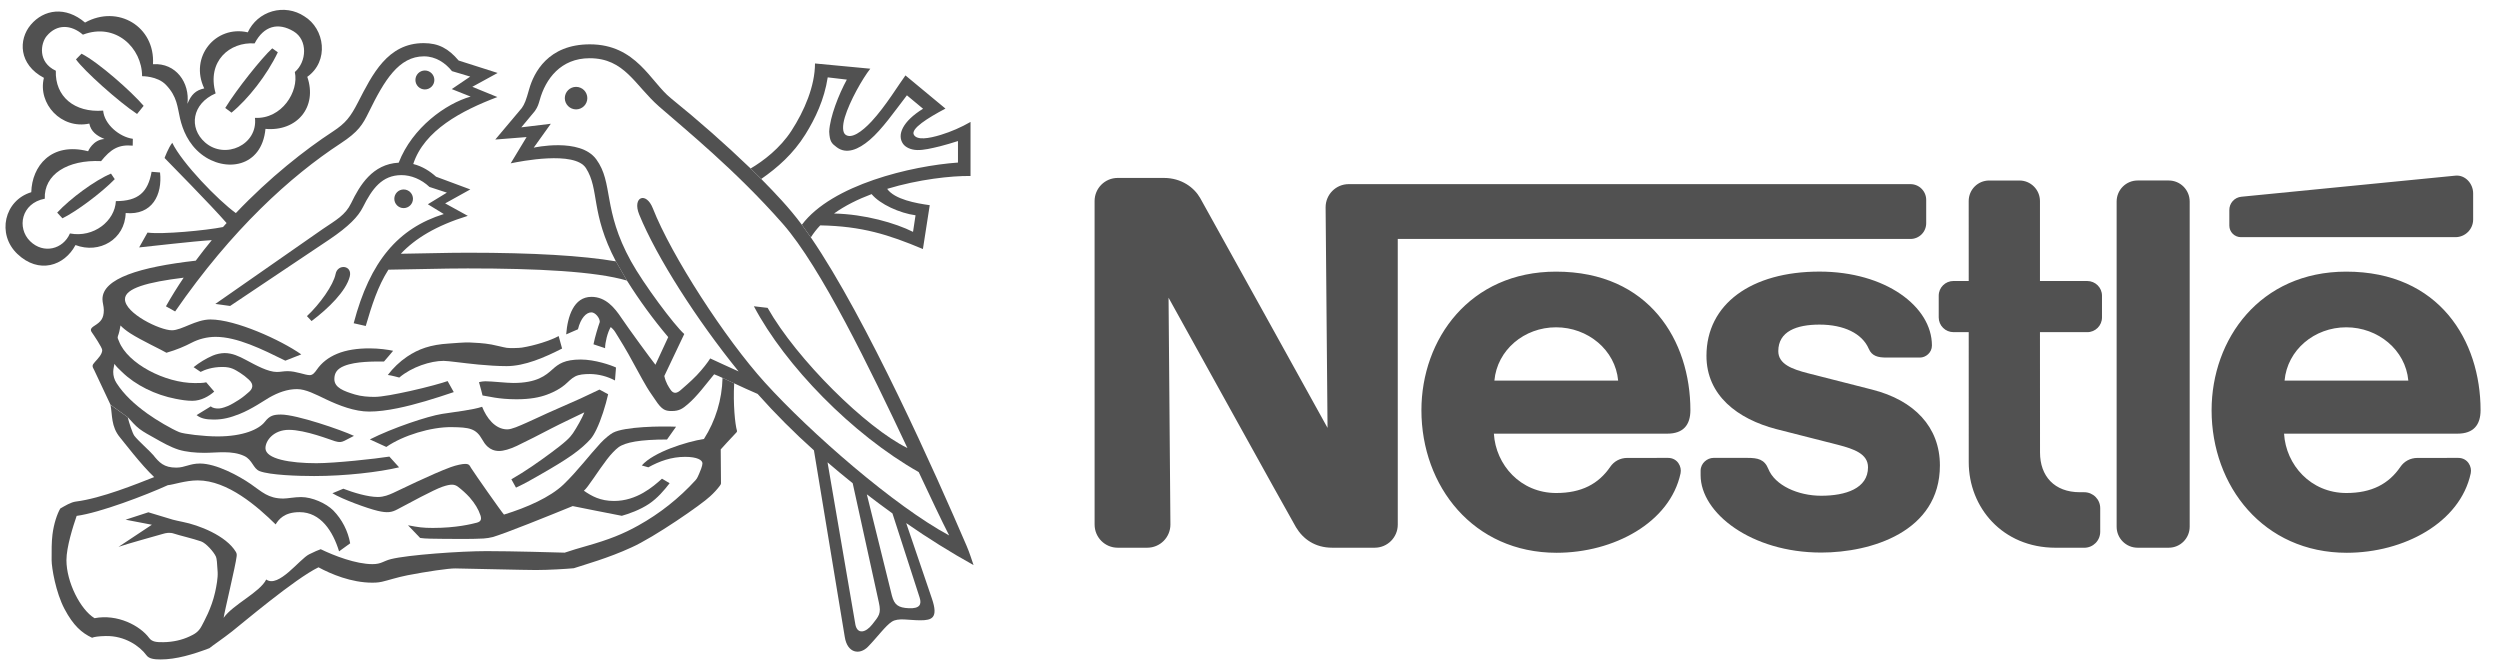 <svg xmlns="http://www.w3.org/2000/svg" width="127" height="34" viewBox="0 0 127 34" fill="none"><path fill-rule="evenodd" clip-rule="evenodd" d="M111.236 10.237C111.236 9.647 110.761 9.169 110.17 9.169H108.591C108 9.169 107.525 9.649 107.525 10.239V26.756C107.525 27.347 108.002 27.824 108.591 27.824H110.172C110.761 27.824 111.236 27.344 111.236 26.755V10.237ZM113.25 10.676V11.461C113.25 11.785 113.515 12.048 113.84 12.048H124.735C125.232 12.048 125.636 11.647 125.636 11.15V9.821C125.636 9.323 125.228 8.874 124.735 8.923C124.735 8.923 114.201 9.956 113.864 9.994C113.694 10.009 113.537 10.088 113.423 10.214C113.309 10.341 113.247 10.505 113.25 10.676ZM104.429 27.825C101.719 27.825 100.012 25.769 100.012 23.482L100.011 16.873H99.235C99.137 16.873 99.04 16.853 98.949 16.816C98.859 16.779 98.776 16.724 98.707 16.654C98.637 16.585 98.582 16.503 98.544 16.412C98.507 16.321 98.487 16.224 98.487 16.126V15.02C98.487 14.606 98.823 14.274 99.238 14.274L100.011 14.275L100.01 10.212C100.01 9.637 100.473 9.17 101.049 9.17H102.59C103.164 9.17 103.63 9.64 103.63 10.215V14.276L106.03 14.275C106.444 14.275 106.781 14.607 106.781 15.021V16.127C106.781 16.541 106.445 16.874 106.033 16.874L103.63 16.873L103.633 22.986C103.633 24.186 104.36 25.005 105.658 25.005H105.877C106.326 25.005 106.691 25.366 106.691 25.815V27.015C106.691 27.465 106.328 27.826 105.879 27.826L104.429 27.825ZM79.047 13.799C74.665 13.799 72.208 17.227 72.208 20.841C72.208 24.692 74.84 28.081 79.076 28.081C81.975 28.081 84.833 26.553 85.372 24.046C85.445 23.707 85.218 23.264 84.741 23.261L82.668 23.262C82.293 23.262 81.986 23.443 81.801 23.714C81.207 24.583 80.34 25.045 79.056 25.045C77.241 25.045 75.984 23.615 75.889 22.03H84.698C85.509 22.03 85.872 21.589 85.872 20.84C85.872 17.318 83.785 13.799 79.047 13.799ZM79.047 16.627C80.664 16.627 82.06 17.777 82.202 19.334H75.915C76.057 17.777 77.43 16.627 79.047 16.627ZM119.189 13.799C114.807 13.799 112.349 17.227 112.349 20.841C112.349 24.692 114.981 28.081 119.217 28.081C122.116 28.081 124.974 26.553 125.513 24.046C125.587 23.707 125.359 23.264 124.882 23.261L122.811 23.262C122.434 23.262 122.127 23.443 121.942 23.714C121.349 24.583 120.481 25.045 119.197 25.045C117.382 25.045 116.125 23.615 116.03 22.03H124.839C125.65 22.03 126.013 21.589 126.013 20.84C126.013 17.318 123.926 13.799 119.189 13.799ZM119.189 16.627C120.805 16.627 122.203 17.777 122.343 19.334H116.056C116.197 17.777 117.57 16.627 119.189 16.627Z" fill="#515151"></path><path fill-rule="evenodd" clip-rule="evenodd" d="M97.048 9.354H68.513C67.865 9.354 67.341 9.881 67.341 10.529L67.439 21.736C67.439 21.736 61.291 10.629 60.97 10.063C60.668 9.53 60.021 9.039 59.125 9.039H56.779C56.129 9.039 55.605 9.565 55.605 10.214L55.606 26.649C55.606 27.298 56.13 27.824 56.779 27.824H58.284C58.596 27.823 58.894 27.699 59.114 27.478C59.334 27.257 59.458 26.958 59.457 26.646L59.363 15.125C59.363 15.125 65.57 26.342 65.836 26.784C66.194 27.382 66.801 27.824 67.679 27.824H69.834C70.484 27.824 71.007 27.298 71.007 26.649L71.006 12.139H97.049C97.155 12.14 97.259 12.119 97.356 12.079C97.453 12.039 97.542 11.98 97.616 11.906C97.691 11.832 97.75 11.743 97.79 11.646C97.83 11.549 97.851 11.445 97.851 11.34V10.153C97.851 9.941 97.766 9.737 97.615 9.587C97.465 9.437 97.261 9.353 97.048 9.354Z" fill="#515151"></path><path fill-rule="evenodd" clip-rule="evenodd" d="M92.429 16.49C93.67 16.49 94.598 16.94 94.933 17.718C95.093 18.092 95.404 18.164 95.831 18.164H97.537C97.821 18.164 98.142 17.921 98.142 17.552C98.142 15.568 95.778 13.797 92.428 13.797C88.963 13.797 86.688 15.449 86.688 18.077C86.688 20.089 88.276 21.286 90.23 21.797C91.122 22.031 92.643 22.406 93.383 22.6C94.181 22.81 94.895 23.053 94.895 23.738C94.895 24.816 93.756 25.184 92.515 25.184C91.338 25.184 90.166 24.658 89.83 23.819C89.634 23.332 89.294 23.261 88.777 23.261H87.042C86.739 23.261 86.391 23.521 86.391 23.916V24.14C86.391 26.06 88.966 28.07 92.518 28.07C95.037 28.07 98.547 27.023 98.547 23.645C98.547 21.688 97.239 20.333 95.108 19.793C94.275 19.582 92.273 19.072 91.837 18.959C91.06 18.759 90.337 18.505 90.337 17.84C90.337 16.832 91.268 16.49 92.429 16.49ZM29.264 5.557C29.416 5.557 29.561 5.496 29.669 5.389C29.776 5.282 29.836 5.136 29.836 4.985C29.836 4.833 29.776 4.688 29.669 4.58C29.561 4.473 29.416 4.413 29.264 4.413C29.113 4.413 28.967 4.473 28.86 4.58C28.753 4.688 28.692 4.833 28.692 4.985C28.692 5.136 28.753 5.282 28.86 5.389C28.967 5.496 29.113 5.557 29.264 5.557ZM21.584 4.544C21.712 4.544 21.834 4.493 21.924 4.403C22.015 4.313 22.065 4.19 22.065 4.063C22.065 3.935 22.015 3.813 21.924 3.722C21.834 3.632 21.712 3.581 21.584 3.581C21.456 3.581 21.334 3.632 21.244 3.722C21.154 3.813 21.103 3.935 21.103 4.063C21.103 4.19 21.154 4.313 21.244 4.403C21.334 4.493 21.456 4.544 21.584 4.544ZM15.827 16.31L15.592 16.059C16.245 15.452 16.937 14.484 17.049 13.916C17.153 13.388 17.913 13.472 17.768 14.047C17.585 14.781 16.686 15.668 15.827 16.31ZM10.954 4.744C9.751 5.264 9.575 6.497 10.419 7.237C11.435 8.128 13.112 7.352 12.951 5.987C14.315 6.057 15.194 4.649 14.977 3.659C15.584 3.14 15.645 2.03 14.917 1.594C14.136 1.126 13.402 1.305 12.934 2.206C11.685 2.116 10.488 3.098 10.954 4.744L10.375 4.491C9.612 2.896 10.948 1.266 12.587 1.642C12.705 1.385 12.878 1.157 13.093 0.972C13.308 0.788 13.561 0.653 13.833 0.575C14.105 0.498 14.391 0.48 14.671 0.523C14.951 0.566 15.218 0.669 15.454 0.825C16.506 1.462 16.729 3.106 15.61 3.903C16.138 5.437 15.086 6.69 13.486 6.547C13.298 8.52 11.437 8.775 10.234 7.838C9.556 7.309 9.278 6.576 9.147 6.023C9.009 5.438 9.009 4.913 8.431 4.311C7.996 3.856 7.218 3.871 7.218 3.871C7.218 2.438 5.877 1.126 4.212 1.761C3.622 1.253 2.893 1.202 2.371 1.831C2.067 2.196 1.9 3.155 2.836 3.594C2.787 4.901 3.783 5.735 5.24 5.619C5.297 6.313 6.066 6.959 6.748 7.051L6.742 7.399C6.015 7.33 5.621 7.584 5.136 8.185C3.424 8.104 2.225 8.866 2.275 10.094C1.072 10.322 0.846 11.582 1.529 12.252C2.211 12.923 3.211 12.66 3.552 11.859C4.765 12.09 5.837 11.221 5.886 10.217C7.02 10.217 7.516 9.769 7.701 8.727L8.13 8.762C8.256 9.884 7.736 10.949 6.384 10.822C6.349 12.162 5.048 12.912 3.835 12.449C3.269 13.512 1.971 13.938 0.881 12.899C-0.171 11.897 0.213 10.18 1.589 9.764C1.621 8.45 2.591 7.202 4.476 7.683C4.476 7.683 4.719 7.096 5.309 7.061C4.916 6.9 4.618 6.683 4.537 6.278C3.115 6.582 1.907 5.272 2.23 3.954C0.947 3.279 0.926 2.012 1.563 1.258C2.226 0.474 3.331 0.301 4.32 1.146C5.994 0.219 7.886 1.354 7.771 3.262C8.941 3.184 9.652 4.207 9.522 5.273C9.715 4.803 9.941 4.586 10.373 4.491L10.954 4.744Z" fill="#515151"></path><path fill-rule="evenodd" clip-rule="evenodd" d="M13.83 2.455L14.113 2.657C13.563 3.816 12.592 5.047 11.76 5.723L11.442 5.484C12.032 4.524 13.298 2.94 13.83 2.455ZM5.639 8.819L5.829 9.102C5.136 9.813 3.852 10.761 3.171 11.09L2.905 10.801C3.564 10.09 4.823 9.159 5.639 8.819ZM7.297 5.376L6.963 5.79C6.055 5.194 4.263 3.594 3.859 3.016L4.141 2.728C5.009 3.167 6.702 4.677 7.297 5.376ZM5.613 20.567C5.717 21.086 5.63 21.662 6.098 22.224C6.264 22.421 7.173 23.617 7.832 24.236C6.936 24.588 5.145 25.317 3.855 25.479C3.597 25.512 3.307 25.693 3.063 25.832C2.902 26.107 2.735 26.6 2.665 27.156C2.616 27.554 2.622 27.997 2.622 28.448C2.622 28.846 2.833 30.097 3.278 30.937C3.723 31.777 4.151 32.153 4.677 32.398C4.781 32.352 5.01 32.318 5.368 32.31C6.342 32.288 7.104 32.826 7.44 33.288C7.568 33.465 7.826 33.5 8.165 33.5C8.951 33.5 9.815 33.241 10.636 32.929C10.811 32.784 11.306 32.455 11.792 32.073C12.277 31.693 14.982 29.398 16.179 28.819C16.809 29.16 17.844 29.6 18.913 29.6C18.975 29.6 19.18 29.603 19.399 29.554C19.733 29.478 20.161 29.33 20.699 29.224C21.664 29.036 22.795 28.871 23.125 28.876C24.012 28.89 26.612 28.957 27.228 28.957C27.875 28.957 28.797 28.9 29.149 28.866C29.693 28.686 30.907 28.35 32.068 27.814C33.228 27.3 35.669 25.606 36.068 25.219C36.262 25.046 36.434 24.855 36.561 24.686C36.609 24.62 36.626 24.594 36.626 24.541L36.613 22.83C36.613 22.83 37.196 22.183 37.419 21.958C37.441 21.937 37.442 21.907 37.439 21.886C37.339 21.554 37.239 20.521 37.296 19.474L36.705 19.198C36.678 20.299 36.352 21.371 35.761 22.299C34.882 22.439 33.206 22.958 32.603 23.645L32.935 23.74C33.501 23.427 34.108 23.208 34.802 23.208C35.415 23.208 35.685 23.369 35.685 23.541C35.685 23.662 35.569 23.952 35.525 24.044C35.472 24.149 35.437 24.283 35.334 24.394C34.496 25.313 33.515 26.09 32.428 26.694C31.658 27.125 30.931 27.415 29.796 27.736C29.456 27.832 28.989 27.97 28.686 28.075C28.258 28.062 26.021 27.997 24.715 27.997C23.409 27.997 20.715 28.187 19.859 28.403C19.471 28.501 19.374 28.658 18.922 28.658C18.079 28.658 16.972 28.23 16.293 27.9C16.195 27.929 15.948 28.038 15.703 28.16C15.221 28.4 14.148 29.889 13.524 29.439C13.206 30.091 11.831 30.71 11.36 31.386C11.412 31.032 11.967 28.734 12.02 28.274C12.029 28.193 12.036 28.127 11.984 28.04C11.482 27.201 10.079 26.669 9.288 26.514C9.055 26.468 8.941 26.437 8.785 26.401L7.537 26.024L6.379 26.401L7.715 26.657L6.02 27.781C6.314 27.668 8.141 27.161 8.276 27.121C8.426 27.076 8.625 27.033 8.843 27.109C9.092 27.195 9.797 27.357 10.216 27.503C10.463 27.588 10.867 28.041 10.971 28.282C11.013 28.383 11.029 28.595 11.057 29.063C11.073 29.358 10.998 29.768 10.927 30.087C10.74 30.92 10.361 31.571 10.242 31.804C10.076 32.124 9.848 32.228 9.622 32.334C9.253 32.507 8.801 32.616 8.299 32.623C7.954 32.627 7.724 32.609 7.577 32.409C7.114 31.784 5.97 31.178 4.802 31.404C4.085 30.97 3.375 29.571 3.375 28.457C3.375 27.789 3.712 26.736 3.894 26.207C5.061 26.051 7.394 25.162 8.529 24.646C8.767 24.634 9.42 24.404 10.043 24.404C11.569 24.404 13.084 25.738 14.003 26.64C14.153 26.392 14.436 26.017 15.217 26.017C16.297 26.017 16.916 26.998 17.225 28.009L17.789 27.6C17.676 26.972 17.379 26.392 16.934 25.934C16.561 25.561 15.85 25.251 15.295 25.251C14.961 25.251 14.613 25.326 14.394 25.326C13.622 25.326 13.307 24.982 12.738 24.589C12.122 24.164 10.977 23.547 10.159 23.547C9.633 23.547 9.397 23.753 8.963 23.755C8.324 23.759 8.087 23.493 7.781 23.113C7.647 22.946 7.001 22.372 6.828 22.142C6.729 22.009 6.553 21.467 6.489 21.195L5.613 20.567Z" fill="#515151"></path><path fill-rule="evenodd" clip-rule="evenodd" d="M6.491 21.195C6.676 21.393 6.855 21.613 7.087 21.79C7.31 21.959 7.593 22.107 7.859 22.257C8.234 22.47 8.659 22.713 9.081 22.846C9.451 22.958 9.931 23.004 10.381 23.004C11.023 23.004 11.78 22.871 12.407 23.164C12.828 23.361 12.856 23.804 13.19 23.934C13.71 24.136 15.156 24.183 15.957 24.183C17.544 24.183 19.26 23.982 20.274 23.74L19.78 23.195C19.078 23.306 17.019 23.531 16.074 23.531C14.743 23.531 13.485 23.318 13.485 22.767C13.485 22.386 13.895 21.836 14.675 21.836C15.514 21.836 16.78 22.343 17.014 22.412C17.249 22.482 17.344 22.463 17.491 22.395L17.982 22.142C17.331 21.838 15.064 21.059 14.274 21.059C13.901 21.059 13.698 21.113 13.456 21.425C13.153 21.815 12.344 22.17 11.051 22.17C10.343 22.17 9.329 22.044 9.107 21.953C8.718 21.793 7.956 21.351 7.468 20.998C6.84 20.545 6.293 20.043 5.917 19.456C5.808 19.288 5.751 19.092 5.752 18.892C5.753 18.739 5.796 18.597 5.812 18.485C5.924 18.641 6.046 18.754 6.201 18.899C6.883 19.564 7.89 20.062 8.925 20.26C9.22 20.317 9.482 20.361 9.774 20.361C10.215 20.361 10.623 20.125 10.882 19.893L10.476 19.42C10.345 19.46 10.073 19.46 9.895 19.46C8.392 19.46 6.484 18.477 6.046 17.34C6.002 17.229 5.95 17.167 5.993 17.064C6.037 16.959 6.091 16.738 6.123 16.534C6.211 16.635 6.392 16.787 6.623 16.936C7.181 17.294 8.247 17.79 8.455 17.92C8.992 17.766 9.396 17.586 9.715 17.42C10.096 17.22 10.519 17.114 10.95 17.112C12.048 17.112 13.31 17.738 14.495 18.322L15.305 18.003C14.253 17.264 11.964 16.229 10.692 16.229C9.941 16.229 9.235 16.778 8.733 16.778C8.116 16.778 6.348 15.916 6.348 15.198C6.348 14.645 7.492 14.332 9.331 14.106C9.011 14.579 8.71 15.064 8.429 15.561L8.897 15.822C11.778 11.649 14.775 8.94 17.296 7.29C18.211 6.69 18.42 6.34 18.74 5.685C19.521 4.089 20.258 2.862 21.538 2.862C22.137 2.862 22.625 3.197 22.961 3.614L23.888 3.891L22.949 4.526L23.909 4.907C22.657 5.259 20.946 6.477 20.254 8.264C18.919 8.335 18.275 9.415 17.839 10.32C17.544 10.93 17.077 11.174 16.395 11.636L10.939 15.439L11.69 15.543L16.73 12.168C17.724 11.497 18.197 11.002 18.435 10.526C18.903 9.591 19.406 8.896 20.395 8.896C20.881 8.896 21.401 9.104 21.817 9.497L22.701 9.786L21.735 10.376L22.545 10.873C20.233 11.597 18.799 13.254 17.967 16.421L18.58 16.56C18.887 15.511 19.19 14.549 19.731 13.7C21.071 13.685 22.428 13.636 23.759 13.636C27.311 13.636 30.26 13.786 31.852 14.254L31.289 13.277C29.586 12.988 27.115 12.838 23.759 12.838C22.633 12.838 21.494 12.879 20.361 12.891C21.092 12.118 22.144 11.467 23.764 10.965L22.614 10.332L23.891 9.623L22.151 8.976C21.847 8.702 21.469 8.452 20.993 8.332C21.549 6.62 23.448 5.619 25.267 4.93L23.993 4.41L25.279 3.706L23.299 3.075C22.782 2.468 22.285 2.191 21.521 2.191C19.686 2.191 18.914 3.785 18.186 5.198C17.803 5.942 17.561 6.255 16.909 6.682C15.498 7.605 13.698 9.017 11.981 10.825C11.083 10.178 9.249 8.286 8.751 7.254C8.554 7.497 8.36 8.026 8.36 8.026C8.548 8.224 10.708 10.406 11.511 11.331L11.329 11.534C10.474 11.704 8.25 11.918 7.493 11.815L7.069 12.569C7.634 12.513 9.843 12.253 10.759 12.199C10.479 12.54 10.207 12.887 9.944 13.242C7.102 13.564 5.205 14.147 5.205 15.197C5.205 15.369 5.274 15.566 5.274 15.751C5.274 16.191 5.11 16.352 4.798 16.549C4.594 16.676 4.581 16.766 4.668 16.887C4.755 17.01 5.193 17.658 5.193 17.785C5.193 17.995 4.984 18.207 4.816 18.394C4.668 18.559 4.674 18.603 4.79 18.811L5.614 20.562L6.491 21.195ZM41.667 11.449C41.486 11.64 41.326 11.844 41.191 12.06L40.734 11.418C42.262 9.381 46.298 8.426 48.665 8.258V7.165C48.365 7.258 48.041 7.362 47.741 7.434C47.316 7.536 46.927 7.631 46.596 7.622C46.265 7.614 45.997 7.481 45.874 7.305C45.556 6.851 45.851 6.165 46.891 5.524L46.071 4.842C45.438 5.663 44.814 6.569 44.179 7.11C43.603 7.602 42.999 7.848 42.511 7.483C42.248 7.287 42.149 7.198 42.123 6.686C42.158 5.934 42.615 4.784 43.019 4.044L42.048 3.93C41.875 5.063 41.41 6.03 40.913 6.827C40.294 7.821 39.495 8.519 38.672 9.09L38.132 8.559C38.796 8.167 39.627 7.53 40.2 6.651C40.863 5.631 41.401 4.37 41.402 3.224L44.211 3.49C43.816 3.991 43.165 5.135 42.918 5.956C42.79 6.385 42.796 6.726 42.951 6.842C43.249 7.065 43.77 6.709 44.276 6.167C44.99 5.4 45.689 4.243 45.997 3.831L48.029 5.516C47.126 5.995 46.251 6.541 46.425 6.848C46.584 7.128 47.163 7.044 47.796 6.85C48.321 6.688 48.827 6.468 49.303 6.194V8.94C48.324 8.927 46.665 9.11 45.068 9.594C45.447 10.131 46.538 10.328 47.231 10.423L46.884 12.651C45.135 11.917 43.786 11.489 41.667 11.449L42.368 10.847C43.93 10.879 45.495 11.333 46.382 11.779L46.509 10.936C45.71 10.83 44.704 10.376 44.278 9.861C43.582 10.123 42.923 10.448 42.368 10.847L41.667 11.449Z" fill="#515151"></path><path fill-rule="evenodd" clip-rule="evenodd" d="M33.296 18.529L33.946 17.125C33.181 16.22 32.482 15.262 31.852 14.258L31.289 13.28C29.988 10.809 30.462 9.628 29.767 8.541C29.194 7.642 26.406 8.201 25.943 8.298L26.75 6.963L25.16 7.089L26.507 5.489C26.654 5.28 26.724 5.09 26.88 4.535C27.117 3.692 27.842 2.252 29.964 2.252C32.319 2.252 33.048 4.157 34.075 4.985C35.477 6.118 36.83 7.31 38.13 8.558L38.67 9.09C39.366 9.801 40.077 10.532 40.733 11.417L41.191 12.059C44.026 16.198 47.548 24.109 49.105 27.732C49.256 28.082 49.363 28.438 49.457 28.708C48.281 28.054 47.139 27.341 46.035 26.573L45.336 26.081C44.897 25.765 44.464 25.442 44.035 25.112L43.317 24.548C42.885 24.202 42.459 23.848 42.039 23.487L43.456 31.742C43.561 32.228 43.976 32.148 44.311 31.72C44.647 31.292 44.774 31.175 44.647 30.61L43.317 24.548L44.035 25.112L45.31 30.263C45.434 30.727 45.63 30.874 46.173 30.898C46.717 30.921 46.832 30.713 46.717 30.355L45.336 26.081L46.035 26.573L47.342 30.412C47.677 31.395 47.342 31.511 46.752 31.511C46.163 31.511 45.631 31.372 45.307 31.581C44.984 31.788 44.578 32.356 44.093 32.854C43.664 33.292 43.041 33.178 42.914 32.355L41.348 22.878C40.341 21.978 39.386 21.02 38.487 20.011C38.087 19.839 37.69 19.659 37.296 19.473L36.705 19.197C36.566 19.13 36.423 19.069 36.279 19.014C35.846 19.535 35.429 20.115 34.944 20.531C34.686 20.753 34.51 20.88 34.129 20.88C34.011 20.88 33.866 20.878 33.73 20.801C33.585 20.72 33.448 20.556 33.296 20.324C33.181 20.148 33.011 19.924 32.863 19.674C32.553 19.155 32.219 18.503 31.918 17.975C31.581 17.381 31.29 16.939 31.251 16.866C31.19 16.753 31.026 16.614 31.026 16.614C30.86 16.884 30.738 17.403 30.738 17.689L30.149 17.49C30.227 17.1 30.384 16.596 30.47 16.354C30.47 16.146 30.236 15.868 30.045 15.868C29.776 15.868 29.499 16.163 29.36 16.727L28.762 16.987C28.832 16.076 29.143 15.08 30.045 15.08C30.773 15.08 31.224 15.635 31.571 16.155C31.917 16.674 33.054 18.226 33.296 18.529L33.747 19.101C33.825 19.457 33.977 19.664 34.05 19.778C34.206 20.021 34.38 20.004 34.614 19.786C34.721 19.688 35.064 19.408 35.397 19.062C35.685 18.76 35.967 18.394 36.079 18.208C36.41 18.357 37.026 18.652 37.522 18.869C35.394 16.247 33.356 13.064 32.472 10.899C32.107 10.005 32.821 9.705 33.166 10.587C34.103 12.98 36.842 17.212 38.854 19.43C41.179 21.996 45.443 25.708 48.217 27.2C47.815 26.415 47.284 25.288 46.671 23.982C43.297 22.074 39.886 18.569 38.297 15.558L38.995 15.639C40.475 18.255 44.009 21.745 46.097 22.76C44.188 18.709 41.704 13.576 39.765 11.367C37.36 8.629 34.733 6.51 33.478 5.408C32.242 4.321 31.733 2.958 29.952 2.958C28.484 2.958 27.712 4.015 27.418 5.082C27.357 5.291 27.323 5.42 27.175 5.637L26.482 6.469L27.981 6.287L27.113 7.501C27.113 7.501 29.464 6.973 30.288 8.09C31.173 9.295 30.601 10.647 32.056 13.275C32.696 14.431 34.243 16.508 34.76 16.969L33.747 19.101L33.296 18.529ZM10.191 18.893L9.835 18.652C10.134 18.412 10.463 18.213 10.814 18.061C11.003 17.983 11.205 17.941 11.409 17.936C11.807 17.936 12.151 18.103 12.486 18.281C13.017 18.564 13.612 18.896 14.068 18.896C14.242 18.896 14.41 18.855 14.606 18.855C15.057 18.855 15.491 19.057 15.739 19.057C15.889 19.057 15.994 18.922 16.093 18.78C16.341 18.422 16.684 18.156 17.123 17.973C17.595 17.776 18.161 17.697 18.777 17.697C19.262 17.697 19.728 17.767 19.971 17.82C19.971 17.82 19.601 18.266 19.508 18.365C19.018 18.365 18.084 18.348 17.485 18.59C17.117 18.739 16.985 18.953 16.985 19.259C16.985 19.699 17.478 19.873 18.028 20.04C18.352 20.138 18.715 20.162 19.022 20.162C19.4 20.162 20.123 20.02 20.838 19.863C21.702 19.672 22.505 19.445 22.739 19.359L23.051 19.919C22.09 20.244 21.107 20.553 20.195 20.738C19.68 20.843 19.189 20.908 18.75 20.908C18.019 20.908 17.224 20.601 16.571 20.29C16.02 20.027 15.529 19.767 15.089 19.767C14.595 19.767 14.131 19.938 13.673 20.199C13.449 20.328 12.774 20.793 12.172 21.029C11.711 21.212 11.334 21.314 10.867 21.314C10.45 21.314 10.201 21.255 9.986 21.087L10.71 20.643C10.803 20.735 10.971 20.752 11.074 20.752C11.178 20.752 11.303 20.738 11.587 20.621C11.75 20.552 11.986 20.407 12.125 20.318C12.411 20.133 12.506 20.025 12.619 19.936C12.838 19.763 12.918 19.533 12.639 19.283C12.502 19.154 12.353 19.039 12.194 18.938C11.943 18.788 11.762 18.642 11.309 18.642C10.774 18.64 10.398 18.787 10.191 18.893Z" fill="#515151"></path><path fill-rule="evenodd" clip-rule="evenodd" d="M20.283 19.18C20.283 19.18 19.852 19.061 19.701 19.049C19.973 18.69 20.301 18.377 20.672 18.123C21.261 17.725 21.876 17.507 22.808 17.451C23.061 17.435 23.577 17.386 23.866 17.398C24.125 17.41 24.565 17.427 24.97 17.502C25.256 17.555 25.523 17.635 25.744 17.67C25.88 17.691 26.349 17.684 26.513 17.658C27.172 17.554 27.964 17.299 28.38 17.072L28.554 17.706C27.663 18.16 26.657 18.599 25.736 18.599C25.267 18.599 24.769 18.563 24.305 18.52C23.486 18.441 22.778 18.332 22.534 18.332C21.872 18.332 20.918 18.641 20.283 19.18ZM19.625 22.705L18.788 22.322C19.949 21.734 21.724 21.144 22.451 21.027C23.18 20.913 24.013 20.825 24.492 20.664C24.712 21.219 25.146 21.812 25.77 21.812C25.998 21.812 26.372 21.64 26.749 21.474C27.171 21.287 27.596 21.084 27.816 20.985C28.054 20.88 28.825 20.541 29.479 20.25C29.806 20.101 30.131 19.948 30.454 19.79L30.894 20.028C30.762 20.605 30.542 21.316 30.295 21.824C30.198 22.023 30.102 22.187 29.997 22.306C29.806 22.521 29.498 22.807 29.095 23.092C28.656 23.404 28.12 23.724 27.552 24.05C27.109 24.306 26.663 24.565 26.212 24.772L25.977 24.347C26.673 23.953 27.381 23.454 28.003 22.993C28.298 22.775 28.583 22.555 28.786 22.368C28.938 22.23 29.032 22.116 29.108 22.005C29.292 21.733 29.593 21.201 29.685 20.947C29.426 21.074 28.444 21.537 28.004 21.767C27.508 22.029 26.703 22.438 26.253 22.652C25.898 22.818 25.581 22.91 25.354 22.91C24.851 22.91 24.622 22.548 24.498 22.329C24.181 21.762 23.84 21.709 22.943 21.698C21.903 21.685 20.476 22.115 19.625 22.705ZM24.513 20.09C24.513 20.09 24.391 19.596 24.333 19.416C24.333 19.416 24.478 19.369 24.669 19.369C24.98 19.369 25.751 19.455 26.071 19.455C27.276 19.455 27.72 19.076 28.073 18.757C28.375 18.486 28.685 18.264 29.504 18.264C30.227 18.264 31.056 18.555 31.293 18.67L31.241 19.328C30.851 19.12 30.417 19.007 29.974 19C29.676 19 29.407 19.024 29.218 19.123C29.005 19.233 28.875 19.398 28.675 19.562C28.462 19.737 28.171 19.906 27.79 20.047C27.409 20.187 26.937 20.283 26.234 20.283C25.305 20.282 24.802 20.127 24.513 20.09Z" fill="#515151"></path><path fill-rule="evenodd" clip-rule="evenodd" d="M16.886 25.057L17.441 24.827C17.95 25.024 18.685 25.247 19.196 25.247C19.504 25.247 19.758 25.137 19.967 25.044C20.131 24.97 21.981 24.063 22.899 23.73C23.19 23.625 23.487 23.566 23.631 23.566C23.85 23.566 23.863 23.664 23.925 23.765C24.098 24.042 25.464 25.991 25.602 26.141C26.76 25.785 27.946 25.264 28.631 24.608C29.344 23.921 29.936 23.125 30.508 22.509C30.728 22.271 31.001 22.056 31.136 21.984C31.728 21.669 33.569 21.643 34.344 21.677L33.885 22.327C32.52 22.327 31.757 22.468 31.413 22.726C31.268 22.835 31.049 23.055 30.84 23.328C30.375 23.935 29.866 24.767 29.662 24.929C30.061 25.206 30.498 25.449 31.191 25.449C32.347 25.449 33.175 24.726 33.629 24.317L34.017 24.548C33.73 24.921 33.401 25.303 32.983 25.588C32.518 25.903 31.933 26.107 31.587 26.203C30.916 26.076 29.439 25.778 29.093 25.709C27.815 26.23 25.735 27.071 25.036 27.281C24.881 27.32 24.724 27.345 24.565 27.356C24.012 27.386 23.244 27.382 22.544 27.374C22.048 27.367 21.578 27.37 21.342 27.327L20.726 26.684C21.27 26.787 21.481 26.819 21.989 26.819C23.192 26.819 23.965 26.618 24.221 26.553C24.435 26.498 24.471 26.374 24.407 26.18C24.305 25.871 24.127 25.578 23.856 25.265C23.671 25.064 23.468 24.88 23.249 24.715C23.084 24.603 22.923 24.574 22.469 24.729C22.049 24.872 20.743 25.578 20.181 25.878C19.903 26.026 19.686 26.069 19.187 25.951C18.658 25.826 17.393 25.364 16.886 25.057ZM20.505 10.572C20.63 10.572 20.751 10.522 20.84 10.433C20.929 10.345 20.979 10.224 20.979 10.098C20.979 9.973 20.929 9.852 20.84 9.763C20.751 9.674 20.63 9.625 20.505 9.625C20.379 9.625 20.259 9.674 20.17 9.763C20.081 9.852 20.031 9.973 20.031 10.098C20.031 10.224 20.081 10.345 20.17 10.433C20.259 10.522 20.379 10.572 20.505 10.572Z" fill="#515151"></path></svg>